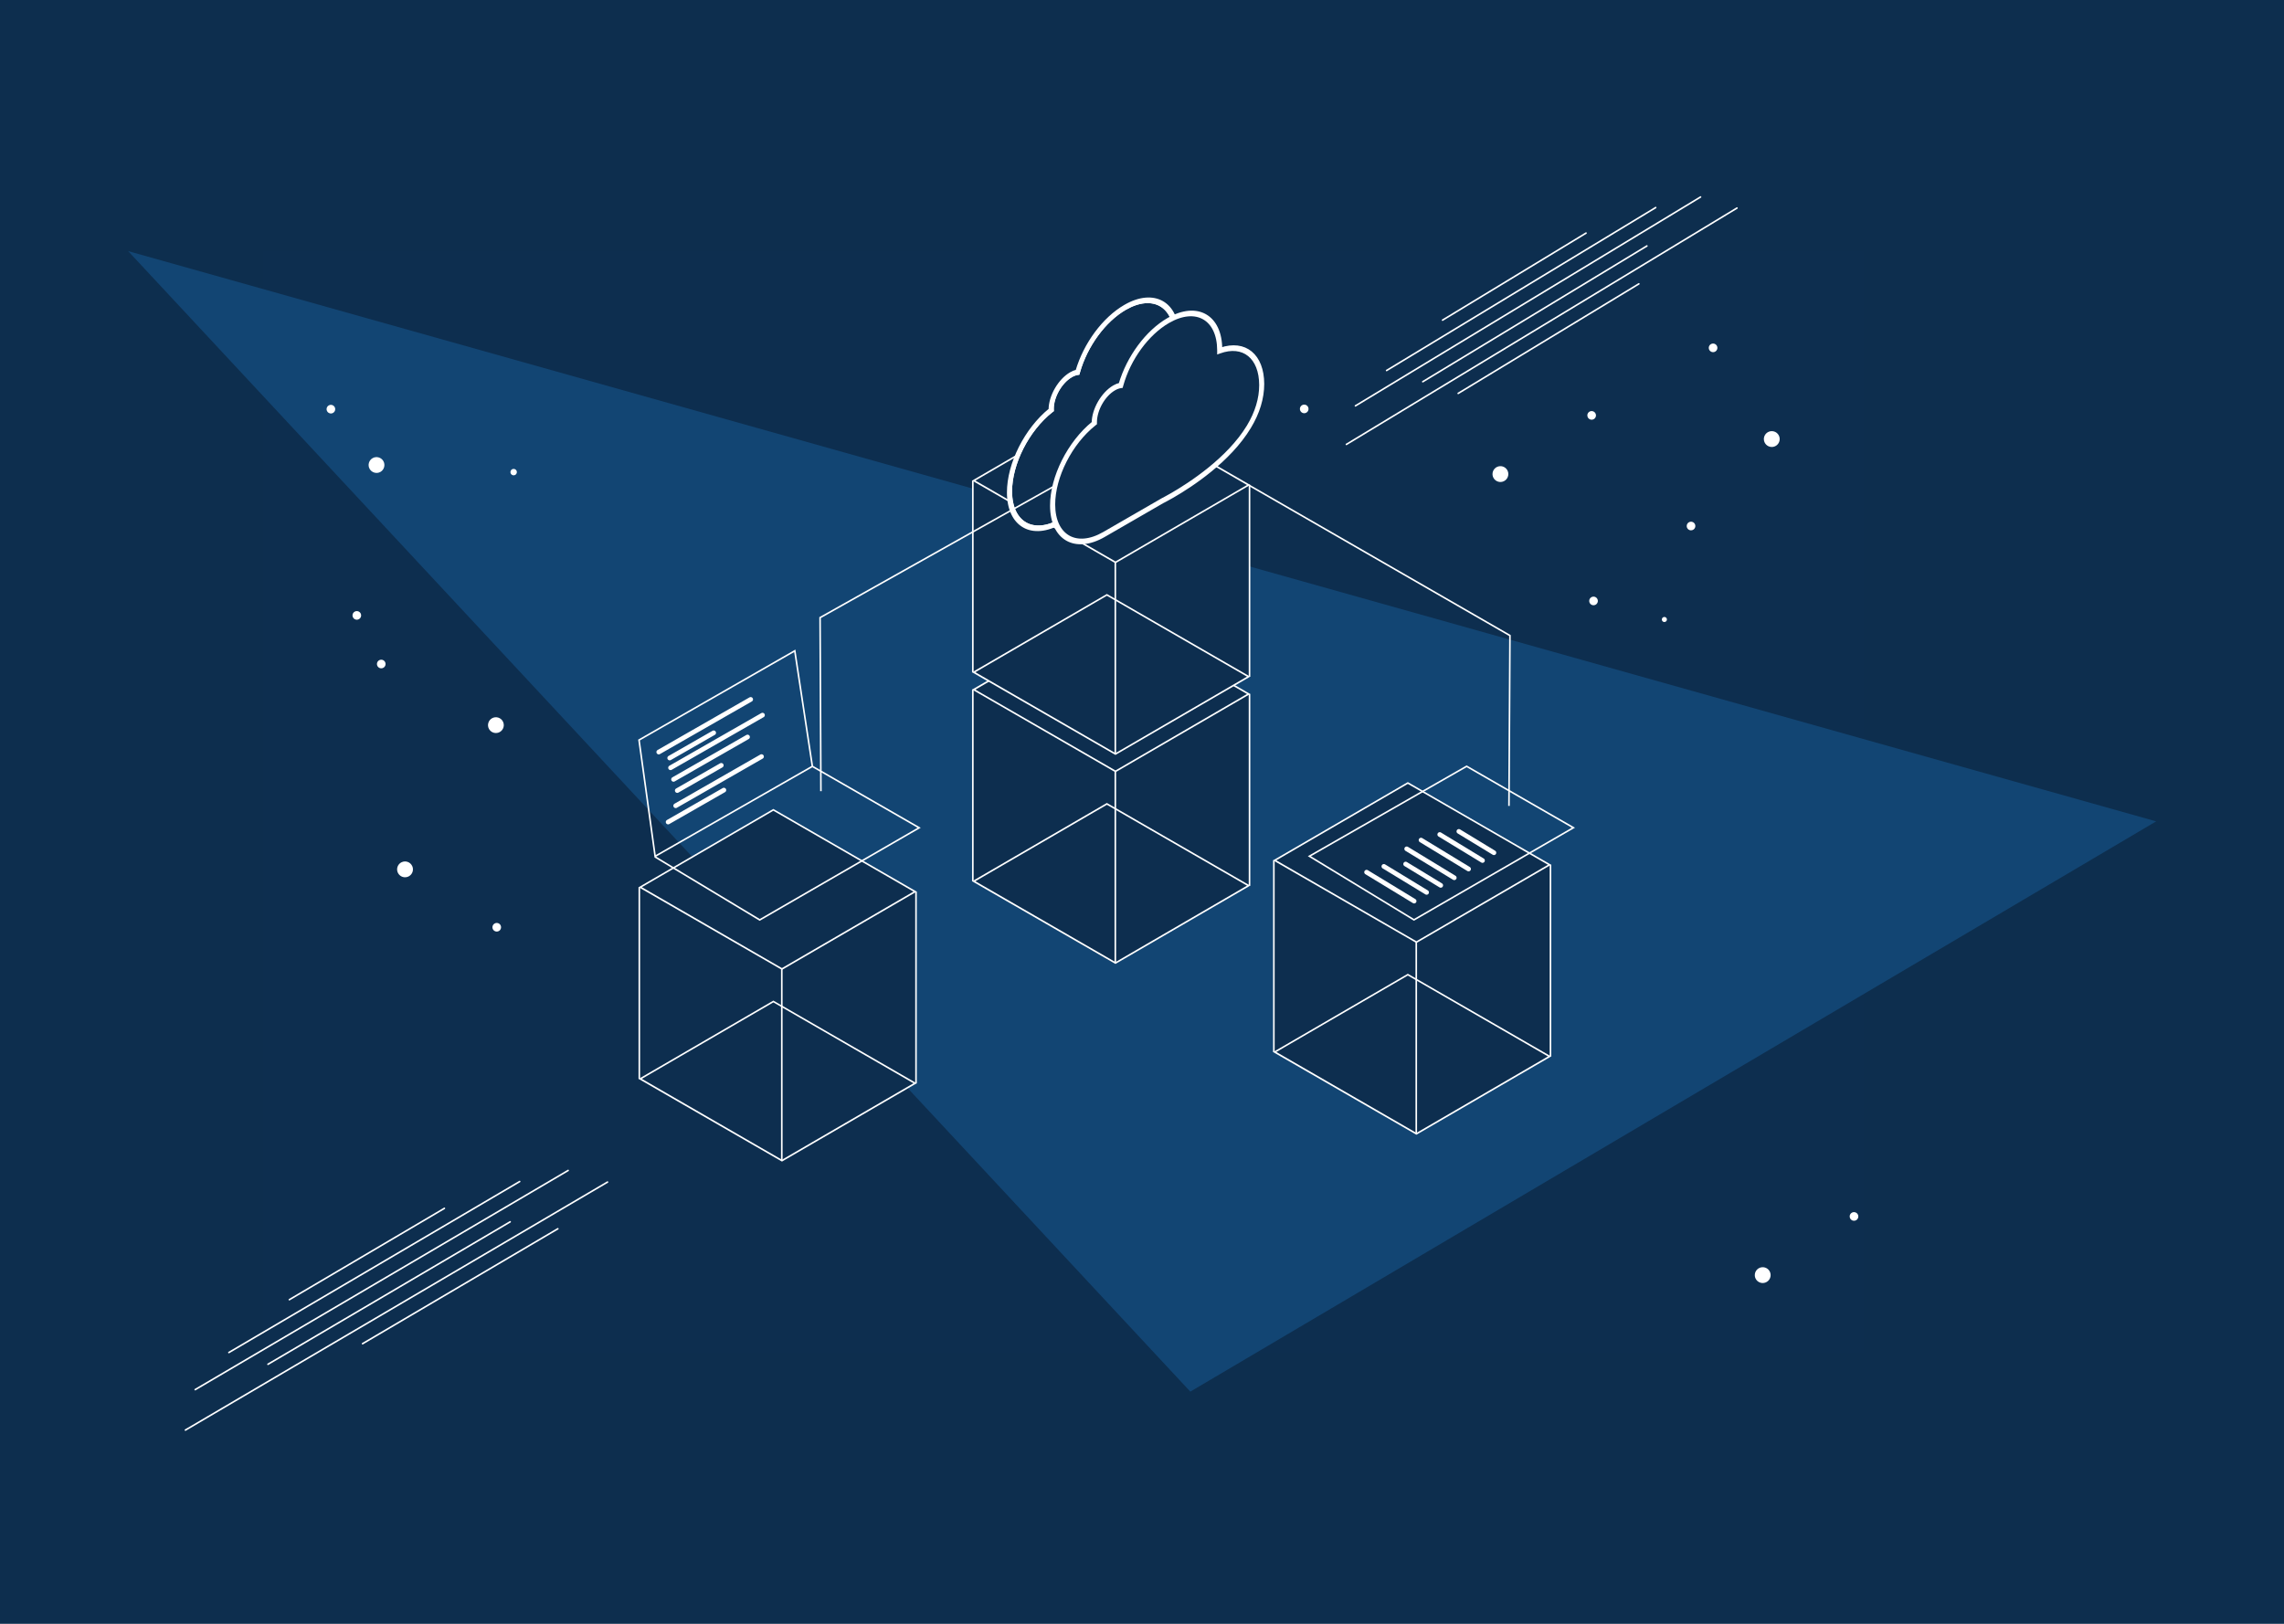 <svg xmlns="http://www.w3.org/2000/svg" width="720" height="512" viewBox="0 0 720 512">
  <g fill="none" fill-rule="evenodd">
    <rect width="720" height="512" fill="#0D2E4E"/>
    <g transform="translate(40 62)">
      <g fill-rule="nonzero" transform="translate(0 16.726)">
        <rect width="504.695" height="347.322" x="42.827" y=".457" fill="#0D2E4F"/>
        <polygon fill="#124573" points="335.235 360.068 639.705 180.258 .398 .453"/>
      </g>
      <g transform="translate(160.86 143.151)">
        <polygon fill="#0D2E4F" fill-rule="nonzero" points=".566 74.808 .566 134.877 45.533 161.107 87.79 136.2 88.011 75.988 42.827 50.487"/>
        <path fill="#FFF" fill-rule="nonzero" d="M45.641 100.088L87.106 75.983 42.936 50.482 1.471 74.586 45.641 100.088zM42.931 49.911L88.119 75.983 45.897 100.526 45.646 100.673.453 74.601 42.931 49.911zM45.641 160.521L87.106 136.417 42.936 110.915 1.471 135.02 45.641 160.521zM42.931 110.345L88.119 136.417 45.897 160.959 45.646 161.107.453 135.035 42.931 110.345z"/>
        <path stroke="#FFF" stroke-linecap="square" stroke-width=".5" d="M87.898,76.215 L87.898,136.2 M45.592,100.673 L45.592,160.521 M0.674,74.808 L0.674,134.789"/>
        <path stroke="#FFF" stroke-width=".5" d="M0.585,28.188 L5.662,64.846 L55.229,36.491 L49.685,0.059 L0.585,28.188 Z M55.229,36.491 L88.892,55.854 L38.631,84.907 L5.598,65.013"/>
        <path stroke="#FFF" stroke-linecap="round" stroke-width="1.476" d="M34.789,27.233 L11.462,40.594 M39.502,20.336 L10.522,36.934 M39.197,33.407 L12.141,48.908 M26.51,36.172 L12.638,44.116 M24.119,25.915 L10.252,33.859 M27.332,43.978 L9.755,54.043 M35.783,15.378 L6.803,31.975"/>
      </g>
      <g transform="translate(361.076 179.554)">
        <polygon fill="#0D2E4F" fill-rule="nonzero" points=".354 29.939 .354 90.008 45.297 116.071 87.578 91.332 87.804 31.124 42.616 5.623"/>
        <path fill="#FFF" fill-rule="nonzero" d="M45.435 55.219L86.899 31.115 42.729 5.613 1.264 29.717 45.435 55.219zM42.724 5.042L87.913 31.115 45.69 55.652 45.435 55.8.246 29.727 42.724 5.042zM45.435 115.653L86.899 91.548 42.729 66.046 1.264 90.151 45.435 115.653zM42.724 65.476L87.913 91.548 45.69 116.095 45.435 116.243.246 90.171 42.724 65.476z"/>
        <path stroke="#FFF" stroke-linecap="square" stroke-width=".5" d="M87.691,31.351 L87.691,91.332 M45.385,55.809 L45.385,115.653 M0.492,29.939 L0.492,89.954"/>
        <line x1="69.864" x2="58.81" y1="27.322" y2="20.597" stroke="#FFF" stroke-linecap="round" stroke-width="1.476"/>
        <line x1="66.258" x2="52.784" y1="29.772" y2="21.576" stroke="#FFF" stroke-linecap="round" stroke-width="1.476"/>
        <line x1="61.87" x2="46.886" y1="32.453" y2="23.337" stroke="#FFF" stroke-linecap="round" stroke-width="1.476"/>
        <line x1="57.359" x2="42.37" y1="35.212" y2="26.097" stroke="#FFF" stroke-linecap="round" stroke-width="1.476"/>
        <line x1="53.094" x2="42.035" y1="37.613" y2="30.888" stroke="#FFF" stroke-linecap="round" stroke-width="1.476"/>
        <line x1="48.642" x2="35.168" y1="39.827" y2="31.626" stroke="#FFF" stroke-linecap="round" stroke-width="1.476"/>
        <line x1="44.711" x2="29.722" y1="42.572" y2="33.456" stroke="#FFF" stroke-linecap="round" stroke-width="1.476"/>
        <polygon stroke="#FFF" stroke-linecap="round" stroke-width=".5" points="11.693 28.419 61.26 .064 94.923 19.431 44.662 48.48"/>
      </g>
      <g transform="translate(218.417 31.975)">
        <polygon fill="#0D2E4F" fill-rule="nonzero" points="48.145 123.666 48.145 183.736 93.112 209.97 135.369 185.064 135.59 124.852 90.402 99.35"/>
        <path fill="#FFF" fill-rule="nonzero" d="M93.221 148.951L134.685 124.847 90.515 99.37 49.05 123.474 93.221 148.951zM90.51 98.774L135.699 124.847 93.467 149.389 93.216 149.537 48.022 123.464 90.51 98.774zM93.221 209.38L134.685 185.275 90.515 159.784 49.05 183.888 93.221 209.38zM90.51 159.203L135.699 185.275 93.467 209.823 93.216 209.97 48.022 183.898 90.51 159.203z"/>
        <path stroke="#FFF" stroke-linecap="square" stroke-width=".5" d="M135.477,125.078 L135.477,185.064 M93.171,149.537 L93.171,209.38 M48.253,123.666 L48.253,183.681"/>
        <polygon fill="#0D2E4F" fill-rule="nonzero" points="48.145 57.767 48.145 117.837 93.112 144.066 135.369 119.16 135.59 58.953 90.402 33.451"/>
        <path fill="#FFF" fill-rule="nonzero" d="M93.221 83.048L134.685 58.943 90.515 33.451 49.05 57.556 93.221 83.048zM90.515 32.861L135.704 58.933 93.467 83.49 93.216 83.638 48.022 57.566 90.515 32.861zM93.221 143.481L134.685 119.376 90.515 93.88 49.05 117.984 93.221 143.481zM90.51 93.304L135.699 119.376 93.467 143.919 93.216 144.066 48.022 117.994 90.51 93.304z"/>
        <path stroke="#FFF" stroke-linecap="square" stroke-width=".5" d="M135.477,59.174 L135.477,119.16 M93.171,83.638 L93.171,143.481 M48.253,57.767 L48.253,117.783"/>
        <path fill="#0D2E4F" fill-rule="nonzero" stroke="#FFF" stroke-width=".984" d="M96.285,3.276 C105.022,-1.766 112.155,2.292 112.18,12.338 L112.18,12.948 L112.435,12.859 C119.937,10.124 125.403,14.507 125.427,23.278 C125.427,27.563 124.109,31.941 121.492,36.299 C115.215,46.679 103.005,54.555 97.412,57.782 C95.646,58.8 94.539,59.361 94.49,59.386 L76.033,70.041 C67.296,75.083 60.163,71.025 60.133,60.984 C60.109,52.208 65.545,41.539 73.032,35.611 L73.297,35.419 L73.297,35.001 C73.297,31.065 75.939,26.441 79.225,24.547 C79.824,24.181 80.481,23.922 81.168,23.78 L81.444,23.736 L81.552,23.352 C83.933,14.945 89.708,7.064 96.271,3.276"/>
        <path fill="#FFF" fill-rule="nonzero" stroke="#FFF" stroke-width=".984" d="M121.467,36.299 C124.099,31.941 125.427,27.563 125.403,23.278 C125.378,14.507 119.913,10.124 112.411,12.854 L112.155,12.948 L112.155,12.515 C112.155,2.297 105.002,-1.751 96.266,3.276 C89.703,7.064 83.928,14.945 81.547,23.352 L81.439,23.736 L81.163,23.78 C80.47,23.915 79.806,24.169 79.201,24.533 C75.915,26.431 73.253,31.041 73.263,34.819 L73.297,35.419 L73.032,35.626 C65.535,41.529 60.114,52.223 60.138,60.999 C60.163,71.04 67.296,75.098 76.033,70.056 L94.45,59.386 C94.5,59.361 95.606,58.8 97.372,57.782 C102.966,54.555 115.175,46.679 121.452,36.299 M112.794,11.983 C120.454,9.366 126.003,13.917 126.027,22.924 C126.027,27.41 124.645,32.005 121.885,36.57 C115.49,47.176 103.448,55.008 97.673,58.343 C95.838,59.405 94.632,60.006 94.446,60.099 L76.008,70.744 C66.937,75.983 59.528,71.763 59.499,61.339 C59.474,52.322 64.984,41.391 72.628,35.198 C72.628,31.006 75.555,25.92 79.176,23.829 C79.776,23.475 80.426,23.213 81.104,23.052 C83.628,14.463 89.561,6.454 96.28,2.573 C105.356,-2.666 112.765,1.554 112.794,11.983"/>
        <polyline stroke="#FFF" stroke-width=".5" points="99.183 45.13 .103 100.767 .364 155.484"/>
        <path fill="#FFF" fill-rule="nonzero" stroke="#FFF" stroke-width=".984" d="M135.059,40.446 C137.691,36.093 139.019,31.715 138.995,27.43 C138.97,18.654 133.505,14.276 126.003,17.006 L125.747,17.099 L125.747,16.662 C125.747,6.444 118.594,2.396 109.858,7.423 C103.305,11.216 97.54,19.097 95.159,27.504 L95.051,27.887 L94.77,27.927 C94.065,28.06 93.389,28.316 92.773,28.684 C89.487,30.578 86.826,35.193 86.835,38.966 L86.865,39.556 L86.599,39.763 C79.102,45.666 73.676,56.355 73.701,65.131 C73.73,75.172 80.863,79.235 89.6,74.188 L108.057,63.533 C108.106,63.508 109.213,62.952 110.979,61.934 C116.572,58.702 128.782,50.826 135.059,40.446 M126.386,16.13 C134.046,13.513 139.595,18.064 139.619,27.076 C139.619,31.562 138.237,36.152 135.477,40.717 C129.082,51.323 117.04,59.159 111.265,62.49 C109.43,63.552 108.224,64.157 108.038,64.246 L89.6,74.896 C80.529,80.135 73.12,75.91 73.091,65.486 C73.066,56.473 78.571,45.538 86.22,39.345 C86.22,35.158 89.172,30.072 92.768,27.981 C93.368,27.627 94.018,27.365 94.696,27.204 C97.23,18.61 103.153,10.601 109.872,6.725 C118.949,1.476 126.357,5.701 126.386,16.13"/>
        <path fill="#0D2E4F" fill-rule="nonzero" stroke="#FFF" stroke-width=".984" d="M109.877,7.428 C118.614,2.381 125.747,6.444 125.772,16.485 L125.772,17.099 L126.027,17.006 C133.529,14.276 138.995,18.654 139.019,27.43 C139.019,31.715 137.701,36.093 135.084,40.446 C128.807,50.826 116.597,58.702 111.004,61.934 C109.238,62.952 108.131,63.508 108.082,63.533 L89.625,74.188 C80.888,79.235 73.755,75.172 73.725,65.131 C73.701,56.355 79.137,45.685 86.624,39.763 L86.889,39.556 L86.889,39.138 C86.889,35.202 89.531,30.578 92.817,28.684 C93.433,28.316 94.109,28.06 94.814,27.927 L95.095,27.887 L95.203,27.504 C97.54,19.097 103.305,11.216 109.877,7.428"/>
      </g>
      <polyline stroke="#FFF" stroke-width=".5" points=".418 .423 82.787 47.879 82.477 101.593" transform="translate(353.205 90.515)"/>
      <path fill="#FFF" fill-rule="nonzero" d="M480.615 275.313C480.613 275.865 480.944 276.364 481.454 276.576 481.963 276.788 482.551 276.672 482.941 276.282 483.331 275.891 483.448 275.304 483.236 274.794 483.023 274.285 482.525 273.953 481.973 273.955 481.223 273.955 480.615 274.563 480.615 275.313M450.701 293.81C450.699 294.819 451.305 295.73 452.237 296.117 453.169 296.505 454.242 296.293 454.957 295.58 455.671 294.867 455.885 293.794 455.499 292.861 455.114 291.929 454.204 291.321 453.195 291.321 451.819 291.321 450.703 292.434 450.701 293.81M437.556 2.799C438.306 2.796 438.911 2.187 438.909 1.438 438.907.689 438.299.083 437.55.084 436.801.085 436.194.692 436.194 1.441 436.194 1.802 436.337 2.148 436.593 2.403 436.849 2.658 437.195 2.8 437.556 2.799M430.596 58.977C431.147 58.979 431.646 58.649 431.858 58.14 432.07 57.631 431.955 57.044 431.566 56.653 431.176 56.262 430.59 56.145 430.08 56.355 429.57 56.566 429.238 57.063 429.238 57.615 429.238 58.365 429.845 58.975 430.596 58.977M399.865 82.6C400.615 82.6 401.222 81.992 401.222 81.242 401.222 80.492 400.615 79.884 399.865 79.884 399.115 79.884 398.507 80.492 398.507 81.242 398.506 81.603 398.648 81.949 398.903 82.204 399.158 82.459 399.504 82.601 399.865 82.6M422.198 87.893C422.641 87.893 423 87.534 423 87.091 423 86.648 422.641 86.289 422.198 86.289 421.755 86.289 421.396 86.648 421.396 87.091 421.396 87.534 421.755 87.893 422.198 87.893M456.053 32.694C457.062 32.694 457.972 32.085 458.358 31.153 458.743 30.22 458.529 29.147 457.815 28.434 457.1 27.721 456.027 27.509 455.095 27.897 454.163 28.284 453.557 29.195 453.559 30.204 453.562 31.578 454.674 32.691 456.048 32.694M397.912 22.737C397.912 23.289 398.244 23.786 398.754 23.996 399.264 24.207 399.85 24.089 400.24 23.699 400.629 23.308 400.744 22.721 400.532 22.212 400.319 21.703 399.821 21.372 399.269 21.374 398.519 21.377 397.912 21.986 397.912 22.737M368.017 41.234C368.015 42.243 368.622 43.154 369.553 43.541 370.485 43.929 371.559 43.717 372.273 43.004 372.987 42.291 373.202 41.218 372.816 40.285 372.43 39.353 371.521 38.744 370.511 38.744 369.136 38.744 368.02 39.858 368.017 41.234M307.303 20.695C307.303 21.445 307.911 22.053 308.661 22.053 309.411 22.053 310.019 21.445 310.019 20.695 310.019 19.946 309.411 19.338 308.661 19.338 307.911 19.338 307.303 19.946 307.303 20.695M53.547 182.899C53.046 183.131 52.734 183.641 52.756 184.193 52.779 184.744 53.132 185.227 53.65 185.416 54.169 185.606 54.75 185.464 55.123 185.057 55.495 184.65 55.586 184.058 55.352 183.558 55.034 182.88 54.227 182.585 53.547 182.899M17.134 99.901C16.456 100.22 16.165 101.026 16.482 101.705 16.799 102.383 17.605 102.676 18.284 102.361 18.963 102.045 19.258 101.24 18.944 100.56 18.792 100.232 18.516 99.978 18.176 99.854 17.836 99.73 17.461 99.747 17.134 99.901M24.154 163.616C23.239 164.041 22.67 164.976 22.713 165.985 22.757 166.993 23.404 167.876 24.352 168.221 25.3 168.566 26.363 168.306 27.045 167.561 27.726 166.817 27.892 165.735 27.464 164.821 26.882 163.575 25.401 163.036 24.154 163.616M3.143 21.153C3.3 20.622 3.119 20.049 2.687 19.704 2.254 19.359 1.656 19.309 1.173 19.578.689 19.848.417 20.383.483 20.932.55 21.482.942 21.936 1.476 22.083 2.193 22.282 2.936 21.867 3.143 21.153M11.314 86.166C11.517 85.445 11.096 84.696 10.375 84.493 9.654 84.29 8.904 84.709 8.7 85.431 8.497 86.152 8.916 86.902 9.637 87.106 9.984 87.204 10.356 87.16 10.671 86.984 10.985 86.808 11.217 86.514 11.314 86.166M18.61 39.059C18.984 37.737 18.215 36.361 16.893 35.986 15.57 35.612 14.195 36.38 13.82 37.702 13.445 39.025 14.213 40.401 15.535 40.776 16.171 40.965 16.855 40.889 17.434 40.566 18.013 40.242 18.437 39.699 18.61 39.059M56.247 121.079C56.621 119.757 55.852 118.382 54.531 118.007 53.209 117.633 51.834 118.399 51.458 119.721 51.082 121.042 51.847 122.418 53.168 122.795 53.804 122.977 54.486 122.898 55.064 122.576 55.642 122.254 56.067 121.715 56.247 121.079M60.424 40.899C60.579 40.358 60.266 39.795 59.725 39.64 59.184 39.485 58.621 39.798 58.466 40.338 58.311 40.879 58.624 41.443 59.164 41.598 59.424 41.672 59.703 41.64 59.939 41.509 60.175 41.378 60.349 41.159 60.424 40.899" transform="translate(62.475 46.241)"/>
      <g stroke="#FFF" stroke-linecap="round" stroke-width=".5" transform="translate(18.201)">
        <g transform="translate(0 306.964)">
          <line x1=".251" x2="133.308" y1="81.95" y2="3.753"/>
          <line x1="26.274" x2="102.621" y1="61.206" y2="16.288"/>
          <line x1="3.335" x2="120.897" y1="69.195" y2=".093"/>
          <line x1="13.951" x2="105.617" y1="57.497" y2="3.586"/>
          <line x1="33.018" x2="81.887" y1="40.835" y2="12.038"/>
          <line x1="56.095" x2="117.65" y1="54.717" y2="18.482"/>
        </g>
        <g transform="translate(365.995)">
          <line x1=".236" x2="123.361" y1="78.123" y2="3.601"/>
          <line x1="24.316" x2="94.967" y1="58.358" y2="15.55"/>
          <line x1="3.089" x2="111.875" y1="65.968" y2=".113"/>
          <line x1="12.913" x2="97.737" y1="54.821" y2="3.444"/>
          <line x1="30.554" x2="75.782" y1="38.941" y2="11.496"/>
          <line x1="35.478" x2="92.434" y1="62.042" y2="27.504"/>
        </g>
      </g>
    </g>
  </g>
</svg>
